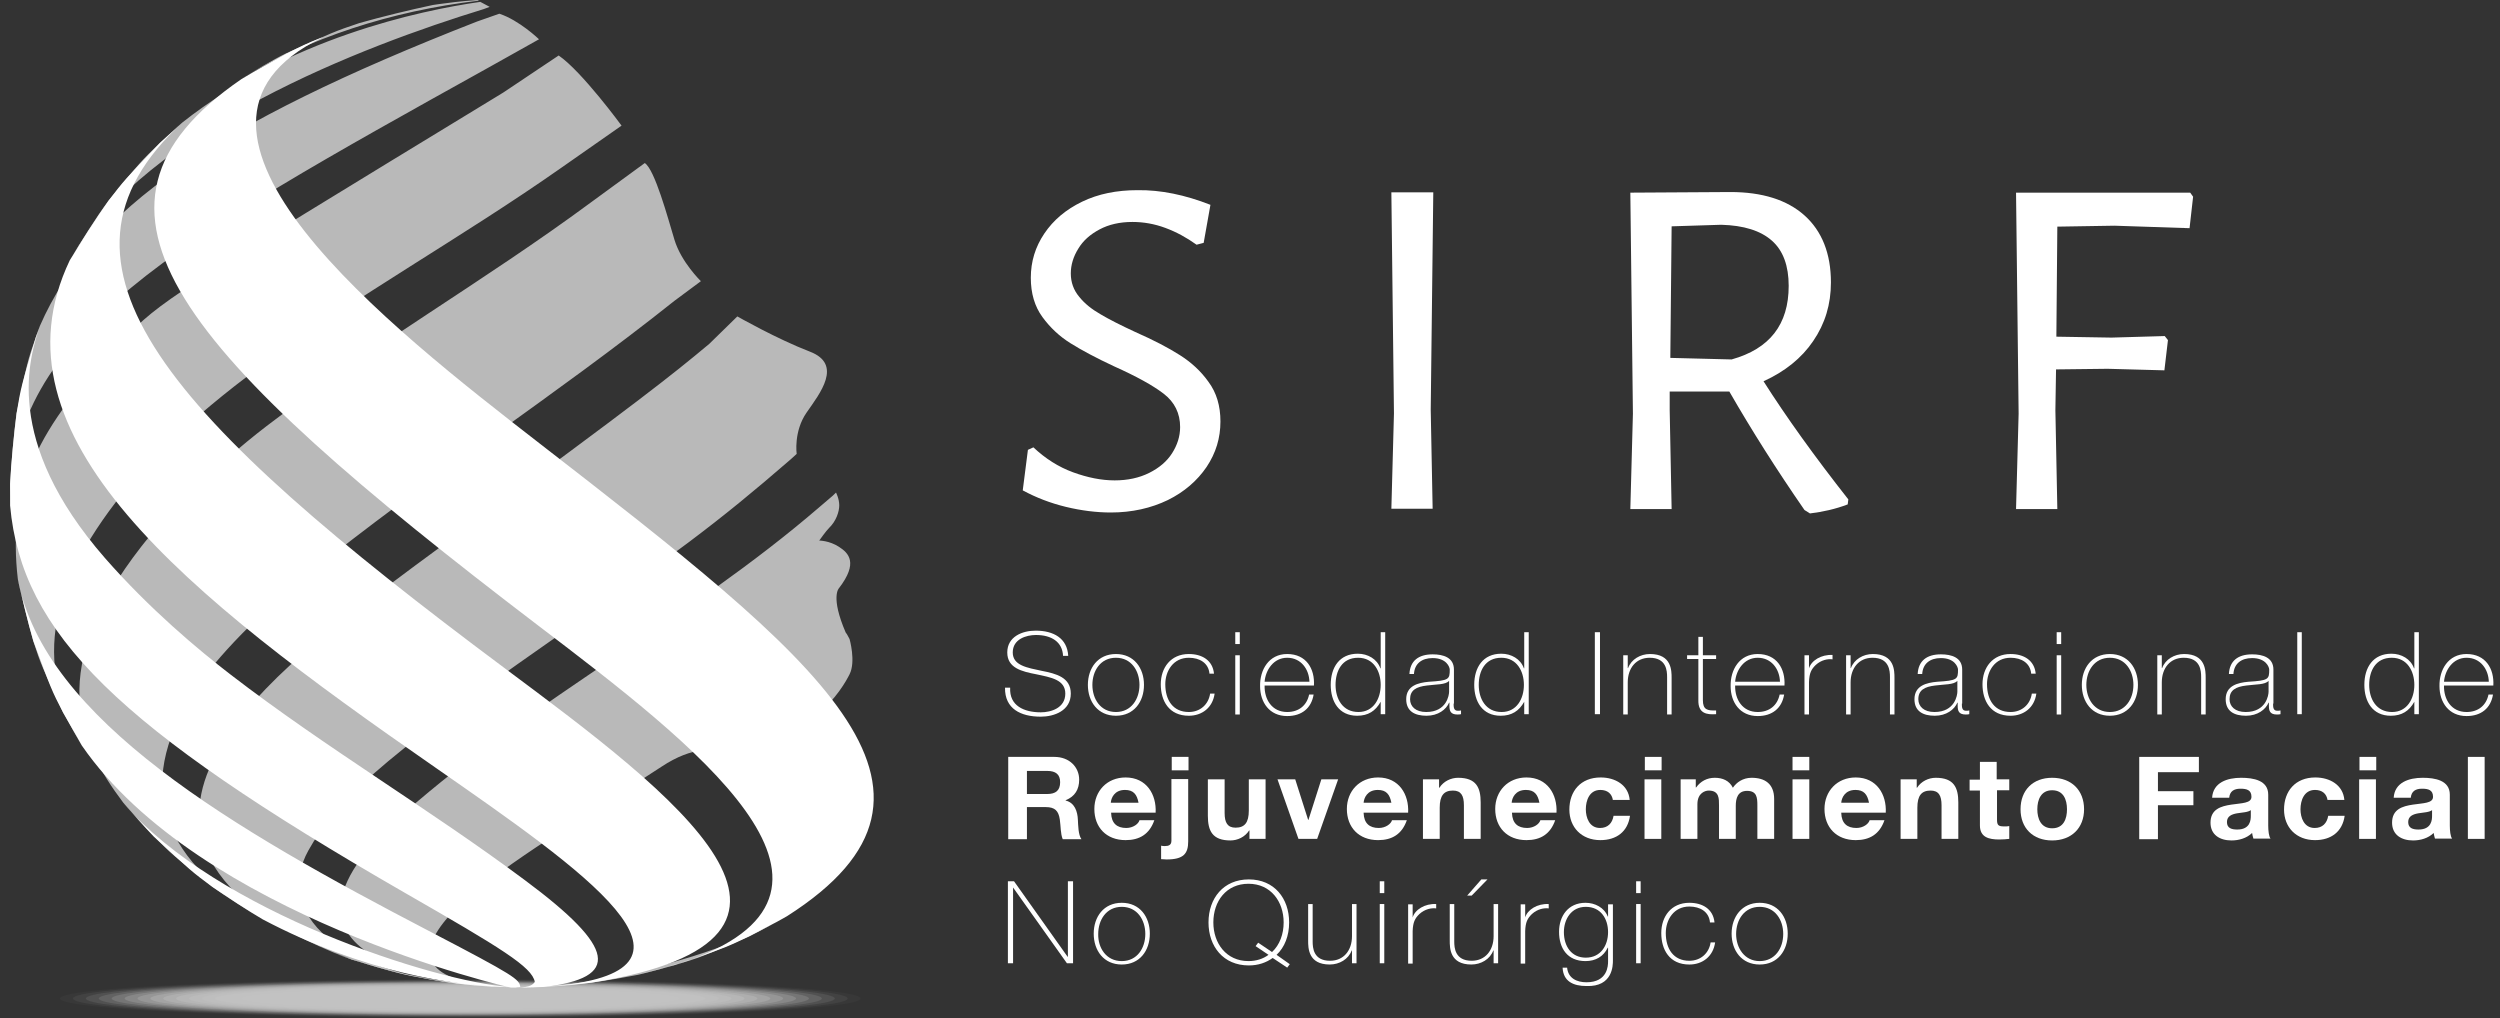<svg xmlns="http://www.w3.org/2000/svg" width="194" height="79" viewBox="0 0 194 79" fill="none"><rect x="0" y="0" width="194" height="79" fill="#333333" stroke="none"/><path d="M93.93 15.894L93.405 18.845L92.854 18.99C92.078 18.434 91.278 17.998 90.427 17.684C89.576 17.369 88.725 17.224 87.874 17.224C86.898 17.224 86.047 17.418 85.321 17.805C84.596 18.192 84.045 18.676 83.67 19.305C83.294 19.909 83.094 20.562 83.094 21.216C83.094 21.917 83.319 22.522 83.745 23.03C84.17 23.562 84.721 23.998 85.397 24.385C86.047 24.772 86.948 25.231 88.099 25.764C89.526 26.392 90.677 26.997 91.553 27.554C92.429 28.11 93.18 28.788 93.78 29.634C94.406 30.481 94.706 31.497 94.706 32.706C94.706 33.989 94.356 35.15 93.63 36.238C92.904 37.303 91.903 38.173 90.627 38.803C89.326 39.431 87.849 39.77 86.197 39.77C85.096 39.77 83.92 39.625 82.719 39.335C81.517 39.044 80.391 38.609 79.365 38.053L79.766 34.908L80.191 34.714C81.117 35.585 82.143 36.238 83.269 36.65C84.395 37.061 85.472 37.278 86.498 37.278C87.499 37.278 88.4 37.085 89.175 36.698C89.951 36.311 90.552 35.803 90.952 35.174C91.353 34.545 91.578 33.867 91.578 33.142C91.578 32.077 91.152 31.206 90.302 30.553C89.451 29.9 88.174 29.199 86.448 28.425C85.046 27.771 83.92 27.167 83.069 26.634C82.218 26.102 81.493 25.425 80.892 24.602C80.291 23.78 79.991 22.764 79.991 21.554C79.991 20.296 80.341 19.159 81.042 18.119C81.743 17.079 82.719 16.256 83.97 15.652C85.221 15.047 86.648 14.757 88.275 14.757C90.076 14.732 91.953 15.12 93.93 15.894Z" fill="white"></path><path d="M111.024 31.811L111.173 39.48H107.97L108.171 32.077L107.97 14.926H111.223L111.024 31.811Z" fill="white"></path><path d="M143.431 38.754L143.382 39.142C142.431 39.504 141.454 39.722 140.454 39.843L140.028 39.577C137.851 36.432 135.924 33.384 134.197 30.384H129.568V31.836L129.718 39.504H126.514L126.714 32.102L126.514 14.95L134.272 14.902C136.75 14.902 138.677 15.507 140.028 16.716C141.379 17.926 142.08 19.668 142.08 21.917C142.08 23.611 141.63 25.111 140.704 26.465C139.803 27.796 138.501 28.836 136.85 29.586C138.602 32.344 140.804 35.416 143.431 38.754ZM129.617 27.772L134.372 27.893C137.325 27.07 138.802 25.183 138.802 22.184C138.802 20.635 138.376 19.45 137.5 18.676C136.625 17.902 135.323 17.491 133.571 17.442L129.718 17.563L129.617 27.772Z" fill="white"></path><path d="M159.649 17.587L159.574 26.126L163.853 26.198L167.983 26.078L168.233 26.392L167.957 28.738L163.552 28.618L159.549 28.666L159.498 31.835L159.649 39.504H156.445L156.645 32.101L156.445 14.95H169.96L170.185 15.264L169.909 17.707L164.078 17.514L159.649 17.587Z" fill="white"></path><path d="M82.493 50.897C82.443 49.809 81.592 49.276 80.391 49.276C79.64 49.276 78.589 49.591 78.589 50.631C78.589 51.647 79.715 51.816 80.842 52.058C81.968 52.276 83.094 52.566 83.094 53.824C83.094 55.155 81.793 55.614 80.766 55.614C79.215 55.614 77.964 55.01 77.989 53.365H78.389C78.314 54.768 79.465 55.276 80.766 55.276C81.567 55.276 82.668 54.937 82.668 53.824C82.668 52.736 81.542 52.566 80.416 52.324C79.29 52.107 78.164 51.841 78.164 50.631C78.164 49.397 79.34 48.938 80.366 48.938C81.743 48.938 82.819 49.518 82.894 50.897H82.493Z" fill="white"></path><path d="M86.596 50.752C87.998 50.752 88.773 51.84 88.773 53.147C88.773 54.453 87.998 55.542 86.596 55.542C85.195 55.542 84.419 54.453 84.419 53.147C84.419 51.84 85.195 50.752 86.596 50.752ZM86.596 55.252C87.797 55.252 88.423 54.235 88.423 53.147C88.423 52.058 87.797 51.042 86.596 51.042C85.395 51.042 84.769 52.058 84.769 53.147C84.769 54.235 85.395 55.252 86.596 55.252Z" fill="white"></path><path d="M93.855 52.276C93.78 51.453 93.104 51.042 92.253 51.042C91.052 51.042 90.427 52.058 90.427 53.098C90.427 54.332 91.027 55.252 92.253 55.252C93.129 55.252 93.78 54.671 93.905 53.824H94.255C94.105 54.913 93.279 55.542 92.253 55.542C90.702 55.542 90.076 54.381 90.076 53.098C90.076 51.816 90.852 50.752 92.253 50.752C93.279 50.752 94.105 51.236 94.206 52.276H93.855Z" fill="white"></path><path d="M95.857 49.978V49.059H96.208V49.978H95.857ZM95.857 55.445V50.849H96.208V55.445H95.857Z" fill="white"></path><path d="M98.133 53.195C98.108 54.284 98.708 55.252 99.885 55.252C100.786 55.252 101.412 54.743 101.587 53.897H101.937C101.762 54.961 101.011 55.566 99.885 55.566C98.509 55.566 97.783 54.502 97.783 53.244C97.758 51.986 98.458 50.752 99.885 50.752C101.362 50.752 102.037 51.889 101.962 53.195H98.133ZM101.612 52.905C101.587 51.937 100.961 51.042 99.885 51.042C98.834 51.042 98.208 51.986 98.133 52.905H101.612Z" fill="white"></path><path d="M107.142 54.453C106.741 55.179 106.166 55.542 105.315 55.542C103.889 55.542 103.264 54.429 103.264 53.147C103.264 51.792 103.939 50.728 105.366 50.728C106.141 50.728 106.867 51.139 107.117 51.865H107.142V49.059H107.492V55.421H107.142V54.453ZM107.142 53.147C107.142 52.083 106.592 51.042 105.39 51.042C104.14 51.042 103.639 52.058 103.639 53.147C103.639 54.235 104.189 55.252 105.415 55.252C106.592 55.252 107.142 54.211 107.142 53.147Z" fill="white"></path><path d="M112.801 54.599C112.801 54.865 112.801 55.155 113.126 55.155C113.201 55.155 113.276 55.155 113.376 55.131V55.421C113.276 55.446 113.176 55.446 113.101 55.446C112.55 55.446 112.476 55.155 112.476 54.768V54.526H112.45C112.225 55.059 111.6 55.542 110.698 55.542C109.797 55.542 109.122 55.204 109.122 54.26C109.122 53.196 110.073 52.978 110.874 52.905C112.45 52.809 112.5 52.712 112.5 51.962C112.5 51.768 112.25 51.067 111.174 51.067C110.323 51.067 109.772 51.502 109.723 52.301H109.372C109.422 51.285 110.073 50.777 111.174 50.777C111.999 50.777 112.826 51.019 112.826 51.962V54.599H112.801ZM112.45 52.833C112.175 53.147 111.424 53.099 110.724 53.196C109.897 53.292 109.422 53.559 109.422 54.26C109.422 54.816 109.848 55.252 110.673 55.252C112.275 55.252 112.45 53.922 112.45 53.679V52.833Z" fill="white"></path><path d="M118.28 54.453C117.879 55.179 117.304 55.542 116.453 55.542C115.026 55.542 114.4 54.429 114.4 53.147C114.4 51.792 115.077 50.728 116.503 50.728C117.279 50.728 118.004 51.139 118.255 51.865H118.28V49.059H118.63V55.421H118.28V54.453ZM118.255 53.147C118.255 52.083 117.704 51.042 116.503 51.042C115.251 51.042 114.751 52.058 114.751 53.147C114.751 54.235 115.302 55.252 116.528 55.252C117.704 55.252 118.255 54.211 118.255 53.147Z" fill="white"></path><path d="M123.76 49.059H124.159V55.421H123.76V49.059Z" fill="white"></path><path d="M125.963 50.849H126.313V51.841H126.338C126.589 51.163 127.289 50.752 128.04 50.752C129.717 50.752 129.717 52.034 129.717 52.615V55.445H129.367V52.542C129.367 52.058 129.317 51.042 128.015 51.042C126.964 51.042 126.313 51.84 126.313 52.953V55.445H125.963V50.849Z" fill="white"></path><path d="M133.17 51.139H132.144V54.332C132.144 55.082 132.494 55.154 133.17 55.13V55.42C132.444 55.469 131.769 55.372 131.793 54.332V51.139H130.918V50.849H131.793V49.421H132.144V50.849H133.17V51.139Z" fill="white"></path><path d="M134.647 53.195C134.622 54.284 135.222 55.252 136.399 55.252C137.299 55.252 137.925 54.743 138.1 53.897H138.45C138.275 54.961 137.524 55.566 136.399 55.566C135.022 55.566 134.297 54.502 134.297 53.244C134.271 51.986 134.972 50.752 136.399 50.752C137.875 50.752 138.55 51.889 138.476 53.195H134.647ZM138.126 52.905C138.1 51.937 137.475 51.042 136.399 51.042C135.347 51.042 134.721 51.986 134.647 52.905H138.126Z" fill="white"></path><path d="M140.352 51.865H140.378C140.553 51.26 141.329 50.777 142.204 50.825V51.164C141.83 51.115 141.329 51.212 140.903 51.599C140.553 51.938 140.403 52.228 140.378 52.929V55.445H140.027V50.849H140.378V51.865H140.352Z" fill="white"></path><path d="M143.257 50.849H143.607V51.841H143.632C143.883 51.163 144.584 50.752 145.334 50.752C147.011 50.752 147.011 52.034 147.011 52.615V55.445H146.661V52.542C146.661 52.058 146.61 51.042 145.31 51.042C144.258 51.042 143.607 51.84 143.607 52.953V55.445H143.257V50.849Z" fill="white"></path><path d="M152.241 54.599C152.241 54.865 152.241 55.155 152.567 55.155C152.642 55.155 152.716 55.155 152.817 55.131V55.421C152.716 55.446 152.617 55.446 152.542 55.446C151.991 55.446 151.916 55.155 151.916 54.768V54.526H151.891C151.666 55.059 151.04 55.542 150.139 55.542C149.239 55.542 148.562 55.204 148.562 54.26C148.562 53.196 149.513 52.978 150.315 52.905C151.891 52.809 151.941 52.712 151.941 51.962C151.941 51.768 151.691 51.067 150.614 51.067C149.763 51.067 149.213 51.502 149.163 52.301H148.813C148.863 51.285 149.513 50.777 150.614 50.777C151.441 50.777 152.266 51.019 152.266 51.962V54.599H152.241ZM151.891 52.833C151.615 53.147 150.865 53.099 150.164 53.196C149.339 53.292 148.863 53.559 148.863 54.26C148.863 54.816 149.288 55.252 150.114 55.252C151.715 55.252 151.891 53.922 151.891 53.679V52.833Z" fill="white"></path><path d="M157.62 52.276C157.545 51.453 156.869 51.042 156.019 51.042C154.817 51.042 154.192 52.058 154.192 53.098C154.192 54.332 154.792 55.252 156.019 55.252C156.895 55.252 157.545 54.671 157.67 53.824H158.021C157.871 54.913 157.044 55.542 156.019 55.542C154.467 55.542 153.841 54.381 153.841 53.098C153.841 51.816 154.617 50.752 156.019 50.752C157.044 50.752 157.871 51.236 157.971 52.276H157.62Z" fill="white"></path><path d="M159.598 49.978V49.059H159.948V49.978H159.598ZM159.598 55.445V50.849H159.948V55.445H159.598Z" fill="white"></path><path d="M163.727 50.752C165.128 50.752 165.904 51.84 165.904 53.147C165.904 54.453 165.128 55.542 163.727 55.542C162.325 55.542 161.55 54.453 161.55 53.147C161.55 51.84 162.325 50.752 163.727 50.752ZM163.727 55.252C164.928 55.252 165.553 54.235 165.553 53.147C165.553 52.058 164.928 51.042 163.727 51.042C162.526 51.042 161.9 52.058 161.9 53.147C161.9 54.235 162.526 55.252 163.727 55.252Z" fill="white"></path><path d="M167.406 50.849H167.756V51.841H167.782C168.032 51.163 168.732 50.752 169.483 50.752C171.16 50.752 171.16 52.034 171.16 52.615V55.445H170.809V52.542C170.809 52.058 170.76 51.042 169.458 51.042C168.407 51.042 167.756 51.84 167.756 52.953V55.445H167.406V50.849Z" fill="white"></path><path d="M176.391 54.599C176.391 54.865 176.391 55.155 176.716 55.155C176.792 55.155 176.867 55.155 176.967 55.131V55.421C176.867 55.446 176.767 55.446 176.691 55.446C176.141 55.446 176.066 55.155 176.066 54.768V54.526H176.041C175.815 55.059 175.19 55.542 174.289 55.542C173.388 55.542 172.713 55.204 172.713 54.26C172.713 53.196 173.664 52.978 174.464 52.905C176.041 52.809 176.091 52.712 176.091 51.962C176.091 51.768 175.84 51.067 174.765 51.067C173.914 51.067 173.363 51.502 173.313 52.301H172.963C173.013 51.285 173.664 50.777 174.765 50.777C175.59 50.777 176.417 51.019 176.417 51.962V54.599H176.391ZM176.041 52.833C175.766 53.147 175.015 53.099 174.315 53.196C173.488 53.292 173.013 53.559 173.013 54.26C173.013 54.816 173.439 55.252 174.264 55.252C175.866 55.252 176.041 53.922 176.041 53.679V52.833Z" fill="white"></path><path d="M178.618 49.059V55.421H178.268V49.059H178.618Z" fill="white"></path><path d="M187.353 54.453C186.952 55.179 186.377 55.542 185.526 55.542C184.099 55.542 183.474 54.429 183.474 53.147C183.474 51.792 184.15 50.728 185.576 50.728C186.352 50.728 187.078 51.139 187.328 51.865H187.353V49.059H187.703V55.421H187.353V54.453ZM187.353 53.147C187.353 52.083 186.802 51.042 185.601 51.042C184.35 51.042 183.849 52.058 183.849 53.147C183.849 54.235 184.4 55.252 185.626 55.252C186.802 55.252 187.353 54.211 187.353 53.147Z" fill="white"></path><path d="M189.654 53.195C189.628 54.284 190.229 55.252 191.406 55.252C192.306 55.252 192.932 54.743 193.107 53.897H193.457C193.283 54.961 192.532 55.566 191.406 55.566C190.029 55.566 189.303 54.502 189.303 53.244C189.278 51.986 189.979 50.752 191.406 50.752C192.882 50.752 193.557 51.889 193.483 53.195H189.654ZM193.132 52.905C193.107 51.937 192.481 51.042 191.406 51.042C190.354 51.042 189.728 51.986 189.654 52.905H193.132Z" fill="white"></path><path d="M78.263 58.735H81.817C82.993 58.735 83.744 59.534 83.744 60.501C83.744 61.251 83.419 61.808 82.693 62.098V62.122C83.394 62.291 83.619 62.969 83.644 63.622C83.669 64.033 83.669 64.783 83.919 65.122H82.468C82.293 64.711 82.317 64.106 82.242 63.598C82.142 62.92 81.867 62.63 81.141 62.63H79.69V65.122H78.238V58.735H78.263ZM79.69 61.614H81.266C81.917 61.614 82.267 61.348 82.267 60.695C82.267 60.09 81.917 59.824 81.266 59.824H79.69V61.614Z" fill="white"></path><path d="M86.223 63.089C86.248 63.888 86.674 64.251 87.399 64.251C87.925 64.251 88.35 63.936 88.425 63.646H89.577C89.201 64.734 88.425 65.194 87.349 65.194C85.848 65.194 84.922 64.202 84.922 62.775C84.922 61.396 85.898 60.331 87.349 60.331C88.976 60.331 89.752 61.662 89.677 63.065H86.223V63.089ZM88.35 62.291C88.225 61.638 87.95 61.299 87.299 61.299C86.473 61.299 86.223 61.928 86.198 62.291H88.35Z" fill="white"></path><path d="M90.127 65.63C90.202 65.654 90.302 65.654 90.402 65.654C90.677 65.654 90.902 65.581 90.902 65.243V60.453H92.204V65.291C92.204 66.235 91.853 66.694 90.527 66.694C90.377 66.694 90.252 66.67 90.102 66.67V65.63H90.127ZM92.229 59.776H90.927V58.735H92.229V59.776Z" fill="white"></path><path d="M98.209 65.098H96.958V64.445H96.933C96.608 64.953 96.032 65.219 95.481 65.219C94.08 65.219 93.73 64.469 93.73 63.308V60.477H95.031V63.09C95.031 63.84 95.256 64.227 95.882 64.227C96.582 64.227 96.908 63.84 96.908 62.896V60.477H98.209V65.098Z" fill="white"></path><path d="M102.212 65.098H100.761L99.134 60.477H100.51L101.511 63.622H101.536L102.537 60.477H103.839L102.212 65.098Z" fill="white"></path><path d="M105.817 63.089C105.843 63.888 106.269 64.251 106.994 64.251C107.519 64.251 107.945 63.936 108.02 63.646H109.171C108.796 64.734 108.02 65.194 106.944 65.194C105.442 65.194 104.517 64.202 104.517 62.775C104.517 61.396 105.493 60.331 106.944 60.331C108.571 60.331 109.347 61.662 109.271 63.065H105.817V63.089ZM107.97 62.291C107.845 61.638 107.569 61.299 106.919 61.299C106.093 61.299 105.843 61.928 105.817 62.291H107.97Z" fill="white"></path><path d="M110.421 60.477H111.671V61.13H111.697C112.023 60.622 112.598 60.356 113.148 60.356C114.55 60.356 114.9 61.106 114.9 62.267V65.097H113.599V62.485C113.599 61.735 113.374 61.348 112.748 61.348C112.047 61.348 111.722 61.735 111.722 62.678V65.097H110.421V60.477Z" fill="white"></path><path d="M117.33 63.089C117.355 63.888 117.781 64.251 118.507 64.251C119.033 64.251 119.458 63.936 119.533 63.646H120.684C120.308 64.734 119.533 65.194 118.456 65.194C116.955 65.194 116.029 64.202 116.029 62.775C116.029 61.396 117.005 60.331 118.456 60.331C120.083 60.331 120.859 61.662 120.784 63.065H117.33V63.089ZM119.458 62.291C119.332 61.638 119.057 61.299 118.407 61.299C117.58 61.299 117.33 61.928 117.306 62.291H119.458Z" fill="white"></path><path d="M125.162 62.097C125.087 61.59 124.737 61.299 124.186 61.299C123.335 61.299 123.06 62.122 123.06 62.799C123.06 63.452 123.335 64.251 124.161 64.251C124.761 64.251 125.113 63.888 125.212 63.307H126.488C126.314 64.541 125.438 65.194 124.186 65.194C122.735 65.194 121.783 64.202 121.783 62.823C121.783 61.396 122.659 60.331 124.211 60.331C125.338 60.331 126.363 60.912 126.464 62.073H125.162V62.097Z" fill="white"></path><path d="M128.941 59.776H127.64V58.735H128.941V59.776ZM127.615 60.477H128.917V65.098H127.615V60.477Z" fill="white"></path><path d="M130.366 60.477H131.592V61.106H131.618C131.968 60.622 132.468 60.356 133.069 60.356C133.669 60.356 134.195 60.574 134.471 61.13C134.746 60.719 135.247 60.356 135.922 60.356C136.948 60.356 137.674 60.816 137.674 62.001V65.097H136.372V62.485C136.372 61.88 136.323 61.372 135.572 61.372C134.846 61.372 134.696 61.953 134.696 62.533V65.097H133.395V62.509C133.395 61.977 133.419 61.348 132.594 61.348C132.343 61.348 131.718 61.517 131.718 62.412V65.097H130.417V60.477H130.366Z" fill="white"></path><path d="M140.401 59.776H139.1V58.735H140.401V59.776ZM139.1 60.477H140.401V65.098H139.1V60.477Z" fill="white"></path><path d="M142.881 63.089C142.906 63.888 143.332 64.251 144.058 64.251C144.583 64.251 145.008 63.936 145.083 63.646H146.235C145.859 64.734 145.083 65.194 144.007 65.194C142.506 65.194 141.58 64.202 141.58 62.775C141.58 61.396 142.556 60.331 144.007 60.331C145.634 60.331 146.41 61.662 146.335 63.065H142.881V63.089ZM145.034 62.291C144.908 61.638 144.633 61.299 143.982 61.299C143.156 61.299 142.906 61.928 142.881 62.291H145.034Z" fill="white"></path><path d="M147.486 60.477H148.738V61.13H148.762C149.088 60.622 149.663 60.356 150.214 60.356C151.615 60.356 151.965 61.106 151.965 62.267V65.097H150.664V62.485C150.664 61.735 150.439 61.348 149.814 61.348C149.112 61.348 148.787 61.735 148.787 62.678V65.097H147.486V60.477Z" fill="white"></path><path d="M154.968 60.477H155.919V61.323H154.968V63.597C154.968 64.032 155.068 64.129 155.518 64.129C155.669 64.129 155.794 64.129 155.919 64.105V65.097C155.694 65.121 155.418 65.145 155.144 65.145C154.343 65.145 153.642 64.976 153.642 64.057V61.347H152.841V60.501H153.642V59.122H154.943V60.477H154.968Z" fill="white"></path><path d="M159.246 60.356C160.748 60.356 161.724 61.324 161.724 62.8C161.724 64.251 160.748 65.219 159.246 65.219C157.746 65.219 156.794 64.251 156.794 62.8C156.794 61.324 157.746 60.356 159.246 60.356ZM159.246 64.275C160.148 64.275 160.398 63.525 160.398 62.8C160.398 62.05 160.122 61.324 159.246 61.324C158.371 61.324 158.096 62.074 158.096 62.8C158.096 63.525 158.371 64.275 159.246 64.275Z" fill="white"></path><path d="M166.004 58.735H170.634V59.921H167.456V61.396H170.208V62.485H167.456V65.122H166.004V58.735Z" fill="white"></path><path d="M171.66 61.904C171.735 60.719 172.836 60.356 173.912 60.356C174.864 60.356 176.014 60.55 176.014 61.663V64.057C176.014 64.469 176.065 64.904 176.19 65.073H174.864C174.813 64.928 174.788 64.783 174.764 64.638C174.338 65.049 173.737 65.219 173.161 65.219C172.261 65.219 171.535 64.783 171.535 63.84C171.535 62.8 172.335 62.557 173.161 62.437C173.962 62.316 174.713 62.34 174.713 61.832C174.713 61.3 174.338 61.203 173.862 61.203C173.362 61.203 173.036 61.396 172.986 61.904H171.66ZM174.688 62.848C174.463 63.041 174.013 63.041 173.587 63.114C173.186 63.187 172.811 63.332 172.811 63.791C172.811 64.275 173.186 64.372 173.612 64.372C174.638 64.372 174.663 63.598 174.663 63.307V62.848H174.688Z" fill="white"></path><path d="M180.62 62.097C180.545 61.59 180.195 61.299 179.644 61.299C178.793 61.299 178.518 62.122 178.518 62.799C178.518 63.452 178.793 64.251 179.619 64.251C180.219 64.251 180.571 63.888 180.67 63.307H181.946C181.772 64.541 180.896 65.194 179.644 65.194C178.193 65.194 177.241 64.202 177.241 62.823C177.241 61.396 178.117 60.331 179.669 60.331C180.796 60.331 181.821 60.912 181.922 62.073H180.62V62.097Z" fill="white"></path><path d="M184.396 59.776H183.096V58.735H184.396V59.776ZM183.07 60.477H184.372V65.098H183.07V60.477Z" fill="white"></path><path d="M185.75 61.904C185.825 60.719 186.927 60.356 188.003 60.356C188.953 60.356 190.105 60.55 190.105 61.663V64.057C190.105 64.469 190.154 64.904 190.28 65.073H188.953C188.904 64.928 188.879 64.783 188.853 64.638C188.428 65.049 187.827 65.219 187.252 65.219C186.351 65.219 185.625 64.783 185.625 63.84C185.625 62.8 186.426 62.557 187.252 62.437C188.052 62.316 188.803 62.34 188.803 61.832C188.803 61.3 188.428 61.203 187.952 61.203C187.452 61.203 187.127 61.396 187.076 61.904H185.75ZM188.754 62.848C188.528 63.041 188.077 63.041 187.652 63.114C187.252 63.187 186.876 63.332 186.876 63.791C186.876 64.275 187.252 64.372 187.677 64.372C188.703 64.372 188.728 63.598 188.728 63.307V62.848H188.754Z" fill="white"></path><path d="M191.507 58.735H192.808V65.098H191.507V58.735Z" fill="white"></path><path d="M78.189 68.387H78.689L82.843 74.241H82.868V68.387H83.269V74.749H82.793L78.614 68.871V74.749H78.213V68.387H78.189Z" fill="white"></path><path d="M87.049 70.057C88.451 70.057 89.227 71.145 89.227 72.452C89.227 73.758 88.451 74.847 87.049 74.847C85.648 74.847 84.872 73.758 84.872 72.452C84.872 71.145 85.648 70.057 87.049 70.057ZM87.049 74.581C88.251 74.581 88.876 73.565 88.876 72.476C88.876 71.387 88.251 70.371 87.049 70.371C85.848 70.371 85.222 71.387 85.222 72.476C85.197 73.565 85.848 74.581 87.049 74.581Z" fill="white"></path><path d="M98.76 74.338C98.26 74.701 97.634 74.918 96.909 74.918C94.931 74.918 93.78 73.443 93.78 71.58C93.78 69.717 94.931 68.242 96.909 68.242C98.886 68.242 100.037 69.717 100.037 71.58C100.037 72.62 99.686 73.515 99.061 74.096L100.087 74.822L99.887 75.088L98.76 74.338ZM98.71 73.878C99.311 73.322 99.611 72.475 99.611 71.58C99.611 69.959 98.61 68.58 96.883 68.58C95.157 68.58 94.156 69.935 94.156 71.58C94.156 73.201 95.157 74.58 96.883 74.58C97.484 74.58 98.01 74.41 98.436 74.096L97.434 73.419L97.634 73.153L98.71 73.878Z" fill="white"></path><path d="M105.266 74.749H104.915V73.757H104.891C104.64 74.435 103.939 74.846 103.188 74.846C101.512 74.846 101.512 73.564 101.512 72.983V70.153H101.862V73.056C101.862 73.54 101.912 74.556 103.213 74.556C104.265 74.556 104.915 73.757 104.915 72.645V70.153H105.266V74.749Z" fill="white"></path><path d="M107.069 69.306V68.387H107.42V69.306H107.069ZM107.069 74.749V70.153H107.42V74.749H107.069Z" fill="white"></path><path d="M109.596 71.194H109.622C109.797 70.589 110.573 70.105 111.448 70.154V70.492C111.073 70.444 110.573 70.541 110.147 70.928C109.797 71.266 109.647 71.557 109.622 72.258V74.774H109.271V70.178H109.622V71.194H109.596Z" fill="white"></path><path d="M116.254 74.749H115.904V73.757H115.879C115.629 74.435 114.928 74.846 114.177 74.846C112.5 74.846 112.5 73.564 112.5 72.983V70.153H112.85V73.056C112.85 73.54 112.901 74.555 114.202 74.555C115.253 74.555 115.904 73.757 115.904 72.644V70.153H116.254V74.749ZM114.952 68.242H115.428L114.202 69.5H113.851L114.952 68.242Z" fill="white"></path><path d="M118.329 71.194H118.354C118.53 70.589 119.305 70.105 120.181 70.154V70.492C119.805 70.444 119.305 70.541 118.88 70.928C118.53 71.266 118.379 71.557 118.354 72.258V74.774H118.004V70.178H118.354V71.194H118.329Z" fill="white"></path><path d="M125.162 70.178V74.532C125.162 74.895 125.162 76.588 123.11 76.516C122.083 76.516 121.308 76.153 121.258 75.089H121.608C121.684 75.911 122.359 76.225 123.11 76.225C124.762 76.225 124.786 74.919 124.786 74.605V73.54H124.762C124.436 74.218 123.835 74.581 123.035 74.581C121.633 74.581 120.982 73.589 120.982 72.307C120.982 71.097 121.684 70.057 123.035 70.057C123.761 70.057 124.486 70.42 124.762 71.121H124.786V70.178H125.162ZM121.358 72.331C121.358 73.419 121.934 74.314 123.059 74.314C124.211 74.314 124.786 73.371 124.786 72.331C124.786 71.315 124.236 70.371 123.059 70.371C121.909 70.371 121.358 71.363 121.358 72.331Z" fill="white"></path><path d="M126.964 69.306V68.387H127.314V69.306H126.964ZM126.964 74.749V70.153H127.314V74.749H126.964Z" fill="white"></path><path d="M132.694 71.581C132.619 70.758 131.944 70.347 131.092 70.347C129.891 70.347 129.265 71.363 129.265 72.403C129.265 73.637 129.866 74.556 131.092 74.556C131.968 74.556 132.619 73.976 132.744 73.129H133.094C132.944 74.218 132.118 74.847 131.092 74.847C129.541 74.847 128.915 73.686 128.915 72.403C128.915 71.121 129.691 70.057 131.092 70.057C132.118 70.057 132.944 70.541 133.045 71.581H132.694Z" fill="white"></path><path d="M136.55 70.057C137.952 70.057 138.728 71.145 138.728 72.452C138.728 73.758 137.952 74.847 136.55 74.847C135.149 74.847 134.373 73.758 134.373 72.452C134.373 71.145 135.174 70.057 136.55 70.057ZM136.55 74.581C137.752 74.581 138.378 73.565 138.378 72.476C138.378 71.387 137.752 70.371 136.55 70.371C135.349 70.371 134.723 71.387 134.723 72.476C134.723 73.565 135.374 74.581 136.55 74.581Z" fill="white"></path><g opacity="0.7"><path opacity="0.038" fill-rule="evenodd" clip-rule="evenodd" d="M66.777 77.483C66.777 78.306 52.863 78.983 35.72 78.983C18.578 78.983 4.663 78.306 4.663 77.483C4.663 76.661 18.578 75.984 35.72 75.984C52.888 75.984 66.777 76.661 66.777 77.483Z" fill="white"></path><path opacity="0.077" fill-rule="evenodd" clip-rule="evenodd" d="M65.777 77.483C65.777 78.281 52.313 78.934 35.721 78.934C19.129 78.934 5.665 78.281 5.665 77.483C5.665 76.684 19.129 76.031 35.721 76.031C52.338 76.031 65.777 76.684 65.777 77.483Z" fill="white"></path><path opacity="0.115" fill-rule="evenodd" clip-rule="evenodd" d="M64.778 77.483C64.778 78.257 51.764 78.886 35.723 78.886C19.681 78.886 6.668 78.257 6.668 77.483C6.668 76.709 19.681 76.08 35.723 76.08C51.789 76.08 64.778 76.709 64.778 77.483Z" fill="white"></path><path opacity="0.154" fill-rule="evenodd" clip-rule="evenodd" d="M63.774 77.483C63.774 78.233 51.211 78.838 35.72 78.838C20.229 78.838 7.666 78.233 7.666 77.483C7.666 76.733 20.229 76.128 35.72 76.128C51.211 76.128 63.774 76.733 63.774 77.483Z" fill="white"></path><path opacity="0.192" fill-rule="evenodd" clip-rule="evenodd" d="M62.774 77.483C62.774 78.209 50.661 78.79 35.721 78.79C20.78 78.79 8.668 78.209 8.668 77.483C8.668 76.758 20.78 76.177 35.721 76.177C50.661 76.177 62.774 76.758 62.774 77.483Z" fill="white"></path><path opacity="0.231" fill-rule="evenodd" clip-rule="evenodd" d="M61.773 77.483C61.773 78.185 50.111 78.741 35.721 78.741C21.331 78.741 9.669 78.161 9.669 77.483C9.669 76.782 21.331 76.225 35.721 76.225C50.111 76.225 61.773 76.782 61.773 77.483Z" fill="white"></path><path opacity="0.269" fill-rule="evenodd" clip-rule="evenodd" d="M60.773 77.483C60.773 78.16 49.561 78.716 35.722 78.716C21.883 78.716 10.671 78.16 10.671 77.483C10.671 76.805 21.883 76.249 35.722 76.249C49.561 76.273 60.773 76.805 60.773 77.483Z" fill="white"></path><path opacity="0.308" fill-rule="evenodd" clip-rule="evenodd" d="M59.77 77.483C59.77 78.136 49.009 78.668 35.721 78.668C22.432 78.668 11.671 78.136 11.671 77.483C11.671 76.83 22.432 76.298 35.721 76.298C49.009 76.322 59.77 76.83 59.77 77.483Z" fill="white"></path><path opacity="0.346" fill-rule="evenodd" clip-rule="evenodd" d="M58.77 77.483C58.77 78.112 48.46 78.62 35.722 78.62C23.009 78.62 12.673 78.112 12.673 77.483C12.673 76.854 22.983 76.346 35.722 76.346C48.46 76.37 58.77 76.878 58.77 77.483Z" fill="white"></path><path opacity="0.385" fill-rule="evenodd" clip-rule="evenodd" d="M57.768 77.483C57.768 78.088 47.908 78.572 35.721 78.572C23.558 78.572 13.673 78.088 13.673 77.483C13.673 76.879 23.533 76.395 35.721 76.395C47.908 76.419 57.768 76.903 57.768 77.483Z" fill="white"></path><path opacity="0.423" fill-rule="evenodd" clip-rule="evenodd" d="M56.767 77.484C56.767 78.064 47.358 78.524 35.721 78.524C24.109 78.524 14.674 78.064 14.674 77.484C14.674 76.903 24.084 76.443 35.721 76.443C47.358 76.468 56.767 76.927 56.767 77.484Z" fill="white"></path><path opacity="0.462" fill-rule="evenodd" clip-rule="evenodd" d="M55.766 77.483C55.766 78.015 46.807 78.475 35.721 78.475C24.659 78.475 15.675 78.039 15.675 77.483C15.675 76.951 24.634 76.491 35.721 76.491C46.807 76.515 55.766 76.951 55.766 77.483Z" fill="white"></path><path opacity="0.5" fill-rule="evenodd" clip-rule="evenodd" d="M54.766 77.483C54.766 77.991 46.232 78.426 35.721 78.426C25.211 78.426 16.677 78.015 16.677 77.483C16.677 76.975 25.211 76.54 35.721 76.54C46.232 76.564 54.766 76.975 54.766 77.483Z" fill="white"></path><path opacity="0.538" fill-rule="evenodd" clip-rule="evenodd" d="M53.764 77.483C53.764 77.967 45.681 78.378 35.72 78.378C25.76 78.378 17.677 77.991 17.677 77.483C17.677 76.999 25.76 76.588 35.72 76.588C45.681 76.612 53.764 76.999 53.764 77.483Z" fill="white"></path><path opacity="0.577" fill-rule="evenodd" clip-rule="evenodd" d="M52.763 77.483C52.763 77.943 45.13 78.33 35.721 78.33C26.311 78.33 18.703 77.943 18.703 77.483C18.703 77.024 26.336 76.637 35.721 76.637C45.13 76.661 52.763 77.024 52.763 77.483Z" fill="white"></path><path opacity="0.615" fill-rule="evenodd" clip-rule="evenodd" d="M51.764 77.483C51.764 77.919 44.582 78.282 35.723 78.282C26.863 78.282 19.706 77.919 19.706 77.483C19.706 77.048 26.889 76.685 35.723 76.685C44.582 76.709 51.764 77.048 51.764 77.483Z" fill="white"></path><path opacity="0.654" fill-rule="evenodd" clip-rule="evenodd" d="M50.761 77.484C50.761 77.895 44.03 78.233 35.746 78.233C27.437 78.233 20.73 77.895 20.73 77.484C20.73 77.072 27.462 76.734 35.746 76.734C44.03 76.734 50.761 77.072 50.761 77.484Z" fill="white"></path><path opacity="0.692" fill-rule="evenodd" clip-rule="evenodd" d="M49.76 77.483C49.76 77.87 43.479 78.184 35.746 78.184C28.013 78.184 21.731 77.87 21.731 77.483C21.731 77.096 28.013 76.781 35.746 76.781C43.479 76.781 49.76 77.096 49.76 77.483Z" fill="white"></path><path opacity="0.731" fill-rule="evenodd" clip-rule="evenodd" d="M48.758 77.483C48.758 77.846 42.927 78.136 35.745 78.136C28.562 78.136 22.731 77.846 22.731 77.483C22.731 77.12 28.562 76.83 35.745 76.83C42.927 76.83 48.758 77.12 48.758 77.483Z" fill="white"></path><path opacity="0.769" fill-rule="evenodd" clip-rule="evenodd" d="M47.759 77.483C47.759 77.822 42.379 78.088 35.747 78.088C29.115 78.088 23.734 77.822 23.734 77.483C23.734 77.145 29.115 76.878 35.747 76.878C42.379 76.878 47.759 77.169 47.759 77.483Z" fill="white"></path><path opacity="0.808" fill-rule="evenodd" clip-rule="evenodd" d="M46.757 77.483C46.757 77.798 41.827 78.04 35.746 78.04C29.665 78.04 24.734 77.798 24.734 77.483C24.734 77.169 29.665 76.927 35.746 76.927C41.827 76.927 46.757 77.193 46.757 77.483Z" fill="white"></path><path opacity="0.846" fill-rule="evenodd" clip-rule="evenodd" d="M45.756 77.483C45.756 77.774 41.276 77.991 35.746 77.991C30.215 77.991 25.735 77.774 25.735 77.483C25.735 77.193 30.215 76.975 35.746 76.975C41.251 76.975 45.756 77.217 45.756 77.483Z" fill="white"></path><path opacity="0.885" fill-rule="evenodd" clip-rule="evenodd" d="M44.755 77.484C44.755 77.725 40.726 77.943 35.746 77.943C30.765 77.943 26.736 77.75 26.736 77.484C26.736 77.242 30.765 77.024 35.746 77.024C40.701 77.024 44.755 77.242 44.755 77.484Z" fill="white"></path><path opacity="0.923" fill-rule="evenodd" clip-rule="evenodd" d="M43.753 77.484C43.753 77.701 40.174 77.895 35.745 77.895C31.315 77.895 27.736 77.701 27.736 77.484C27.736 77.266 31.315 77.073 35.745 77.073C40.149 77.073 43.753 77.266 43.753 77.484Z" fill="white"></path><path opacity="0.962" fill-rule="evenodd" clip-rule="evenodd" d="M42.728 77.483C42.728 77.677 39.6 77.846 35.721 77.846C31.842 77.846 28.714 77.677 28.714 77.483C28.714 77.29 31.842 77.12 35.721 77.12C39.6 77.12 42.728 77.29 42.728 77.483Z" fill="white"></path><path opacity="0.7" fill-rule="evenodd" clip-rule="evenodd" d="M41.726 77.483C41.726 77.653 39.048 77.798 35.72 77.798C32.392 77.798 29.714 77.653 29.714 77.483C29.714 77.314 32.392 77.169 35.72 77.169C39.048 77.169 41.726 77.314 41.726 77.483Z" fill="white"></path></g><path opacity="0.654" d="M65.926 49.591C65.926 49.591 66.427 51.333 65.926 52.325C65.426 53.317 62.848 58.034 55.416 58.276C55.416 58.276 53.889 57.792 51.311 59.51L49.334 60.792C44.404 63.888 38.248 67.735 35.62 70.275C31.866 73.927 32.817 76.032 38.473 76.54C38.873 76.564 39.399 76.588 39.8 76.613C36.021 76.443 17.827 74.992 31.391 63.066C41.401 54.26 53.464 48.067 63.549 39.383L64.625 38.464L64.875 38.222C64.875 38.222 65.126 38.706 65.126 39.214C65.126 39.721 64.875 40.447 64.35 40.955C64.1 41.197 63.574 41.947 63.574 41.947C63.574 41.947 64.35 41.947 65.101 42.431C65.851 42.915 66.627 43.665 65.101 45.648C65.101 45.648 64.425 46.301 65.626 49.083C65.751 49.228 65.826 49.422 65.926 49.591ZM38.348 76.564L39.8 76.613C39.399 76.588 38.899 76.588 38.498 76.564C25.585 75.887 21.355 70.613 23.933 65.993C26.06 62.219 29.189 59.195 42.552 49.858C52.387 42.987 55.541 40.689 61.372 35.633L61.822 35.222C61.822 35.222 61.572 33.48 62.598 32.005C63.624 30.529 65.426 28.279 62.848 27.287C60.271 26.296 57.217 24.554 57.217 24.554L55.04 26.683C52.062 29.174 49.384 31.279 36.096 41.028C24.809 49.301 20.254 52.881 17.151 57.913C14.373 62.413 13.647 68.823 25.86 73.903L27.312 74.436C29.464 75.161 29.614 75.185 33.418 75.984C35.47 76.347 36.846 76.443 38.173 76.54L38.348 76.564ZM16.475 68.799C17.576 69.621 19.178 70.589 20.379 71.315C12.046 66.332 10.444 60.574 15.349 53.22C15.775 52.591 18.127 49.228 23.858 44.608C33.068 37.157 43.078 30.722 52.337 23.344L54.389 21.82C54.389 21.82 52.863 20.345 52.337 18.603C51.812 16.861 50.811 13.16 50.035 12.652L45.831 15.724C37.647 21.772 28.763 26.876 20.68 33.069C16.525 36.262 12.722 40.157 10.97 42.407C3.637 51.817 5.965 57.526 9.568 62.292C10.244 63.09 11.22 64.106 11.921 64.88C13.347 66.307 13.347 66.307 16.475 68.799ZM39.474 76.613H39.774L38.873 76.588H38.974C39.049 76.588 39.124 76.588 39.199 76.588C39.249 76.588 39.299 76.588 39.374 76.588C39.399 76.613 39.449 76.613 39.474 76.613ZM4.888 55.276L6.34 57.84C2.586 51.333 3.712 45.261 10.119 37.544C11.195 36.238 14.348 32.73 20.304 28.376C27.787 22.885 35.946 18.361 43.528 13.039L48.233 9.749C48.233 9.749 45.155 5.54 43.353 4.306L39.049 7.185C12.596 23.296 12.596 23.296 9.593 26.32C2.736 33.19 0.584 38.077 1.385 44.947C1.685 46.398 2.186 48.309 2.586 49.761C3.187 51.623 3.237 51.672 4.888 55.276ZM40 76.613H39.8H39.649C39.674 76.613 39.724 76.613 39.774 76.613C39.8 76.613 39.849 76.613 39.9 76.613C39.9 76.613 39.95 76.613 40 76.613ZM0.784 37.544V39.238C0.909 25.812 13.272 18.942 37.898 5.249L41.827 3.048C41.827 3.048 40.3 1.572 38.748 1.064L37.022 1.669C16.575 9.652 7.041 16.28 3.112 25.255L2.786 26.15C2.136 27.989 2.111 28.134 1.285 32.077C1.059 33.698 0.884 35.899 0.784 37.544ZM42.227 76.564C41.501 76.613 40.525 76.613 39.8 76.613H40.225C40.926 76.613 41.776 76.588 42.227 76.564ZM8.417 15.579C7.416 16.91 6.265 18.796 5.414 20.199C11.52 9.918 28.162 3.58 37.547 0.702L37.998 0.532L37.272 0.145C32.517 0.822 22.381 3 14.148 9.507L12.396 11.104C10.92 12.531 10.92 12.531 8.417 15.579ZM45.956 76.25C45.405 76.322 44.654 76.395 43.278 76.492C41.201 76.613 41.126 76.613 39.8 76.588C42.227 76.588 43.428 76.588 45.956 76.25ZM22.206 4.137C21.105 4.669 19.754 5.516 18.703 6.12C24.058 2.927 30.265 0.871 37.172 0.048L37.072 0C35.67 0.097 34.819 0.218 34.094 0.314L33.593 0.387C31.866 0.75 29.589 1.306 27.887 1.79C25.935 2.443 25.86 2.492 22.206 4.137ZM48.233 75.645C45.53 76.298 42.703 76.637 39.8 76.613C44.329 76.661 47.583 76.008 49.51 75.645C50.385 75.451 51.511 75.113 52.362 74.895C54.364 74.29 54.44 74.266 58.118 72.67C59.019 72.234 60.17 71.581 61.071 71.097C56.316 73.855 50.636 75.113 48.233 75.645Z" fill="white"></path><path d="M25.86 73.927C31.266 75.887 34.995 76.298 38.348 76.564H38.148C36.071 76.443 34.769 76.249 33.393 76.008C31.14 75.596 30.99 75.572 27.287 74.459L25.86 73.927ZM9.568 62.316C10.269 63.09 11.195 64.154 11.921 64.904C14.849 67.613 14.849 67.613 16.475 68.823C17.627 69.597 19.178 70.637 20.379 71.339C28.338 75.548 35.395 76.443 38.898 76.588H38.999C39.074 76.588 39.149 76.588 39.224 76.588C39.274 76.588 39.349 76.588 39.399 76.588H39.499C33.818 76.177 16.826 70.806 9.568 62.316ZM1.385 44.922C1.71 46.374 2.161 48.309 2.586 49.736C3.937 53.389 4.013 53.607 4.888 55.276L6.34 57.84C15.474 71.097 39.424 76.612 39.649 76.636H39.774H39.9H40.025C40.125 76.612 40.25 76.612 40.375 76.588C40.275 75.983 40.05 75.766 33.268 72.234C18.227 64.396 3.412 55.856 1.385 44.922ZM3.112 25.255L2.786 26.15C1.635 29.996 1.635 29.996 1.285 32.077C1.084 33.722 0.859 35.899 0.784 37.544V39.237C1.685 49.18 9.143 56.461 31.416 69.282C38.873 73.564 41.301 75.04 41.501 76.201C41.351 76.395 41.176 76.612 40.2 76.636C40.525 76.636 41.101 76.636 42.202 76.588C48.208 75.887 47.808 73.564 40.751 68.315C33.318 62.775 25.285 58.034 17.927 52.373C15.374 50.414 11.595 47.245 8.142 43.301C0.159 34.157 2.286 27.698 3.112 25.255ZM14.148 9.507L12.396 11.103C9.643 13.982 9.643 13.982 8.417 15.579C7.466 16.933 6.265 18.796 5.414 20.199C-1.093 33.867 14.373 46.108 33.743 59.533C45.33 67.589 56.291 75.185 43.278 76.491C43.954 76.443 44.905 76.371 45.956 76.249C67.253 72.814 52.337 61.662 39.149 51.841C13.122 32.44 2.111 20.562 14.148 9.507ZM49.51 75.621C50.335 75.427 51.111 75.234 51.812 75.016C51.061 75.234 50.185 75.451 49.51 75.621ZM52.688 74.774C53.013 74.677 53.339 74.556 53.639 74.459C53.339 74.532 53.038 74.653 52.688 74.774ZM41.776 48.551C53.814 57.719 68.579 68.968 53.639 74.459C56.291 73.54 56.492 73.443 58.118 72.669C58.994 72.21 60.196 71.605 61.071 71.097C76.487 61.275 63.449 51.139 41.827 34.375C30.415 25.521 10.419 9.99 24.984 2.927H24.934C23.808 3.362 23.383 3.58 22.231 4.16C21.18 4.741 19.754 5.515 18.728 6.144C4.063 16.207 13.973 27.36 41.776 48.551ZM52.362 74.871C52.462 74.822 52.588 74.798 52.688 74.75C52.412 74.846 52.112 74.919 51.812 75.016C52.012 74.967 52.187 74.919 52.362 74.871Z" fill="url(#paint0_radial_334_1022)"></path><defs><radialGradient id="paint0_radial_334_1022" cx="0" cy="0" r="1" gradientUnits="userSpaceOnUse" gradientTransform="translate(34.287 39.765) rotate(180) scale(35.888 34.691)"><stop stop-color="white"></stop></radialGradient></defs></svg>